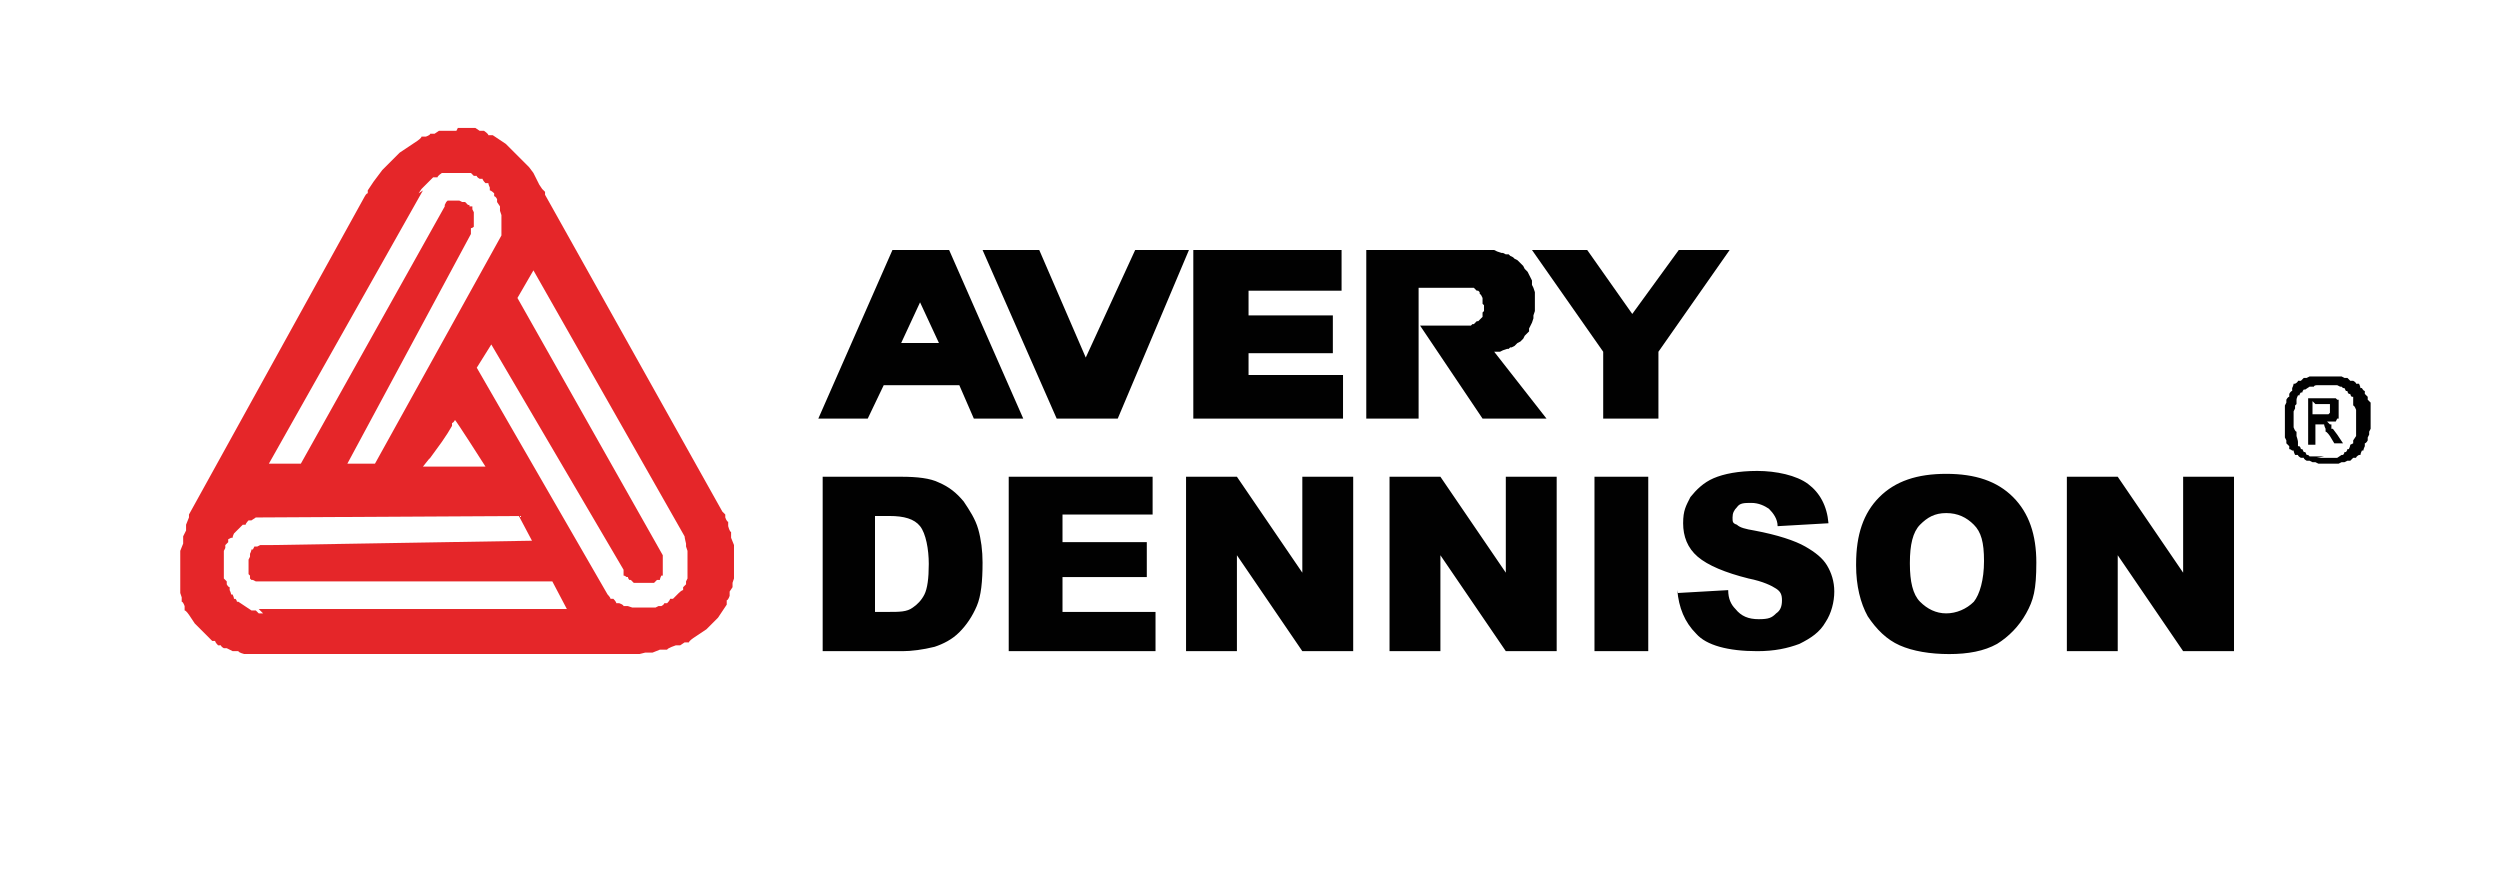 <?xml version="1.0" encoding="UTF-8"?>
<svg xmlns="http://www.w3.org/2000/svg" width="172" height="60" version="1.1" xmlns:xlink="http://www.w3.org/1999/xlink" viewBox="0 0 172 60">
  <defs>
    <style>
      .cls-1 {
        fill: #e52629;
      }

      .cls-2 {
        fill: none;
      }

      .cls-3 {
        fill: #010101;
      }

      .cls-4 {
        clip-path: url(#clippath);
      }
    </style>
    <clipPath id="clippath">
      <rect class="cls-2" x="12.3" y="9" width="150.8" height="36"/>
    </clipPath>
  </defs>
  <!-- Generator: Adobe Illustrator 28.6.0, SVG Export Plug-In . SVG Version: 1.2.0 Build 709)  -->
  <g>
    <g id="Vrstva_1">
      <path class="cls-3" d="M159.3,27.8h.9s.1,0,.1,0h0s0,0,0,0h0s0,0,0,0h0s0,.1,0,.1h0c0,0,0,.1,0,.1h0c0,0,0,.2,0,.2h0c0,0,0,.2,0,.2h0c0,0-.1.1-.1.1h-.1s-.2,0-.2,0h-.2s-.6,0-.6,0v-.9ZM158.8,27.4v3.2h.5v-1.4h.4s.1,0,.1,0h0s0,0,0,0h.1c0,.1.1.3.1.3v.2c.1,0,.3.3.3.3l.3.5h.6l-.4-.6-.3-.4h-.1c0-.1,0-.3,0-.3h-.1c0,0-.2-.2-.2-.2h.2s.2,0,.2,0h.2c0,0,.1-.2.1-.2h.1c0-.1,0-.3,0-.3v-.2s0-.2,0-.2h0c0-.1,0-.2,0-.2h0c0-.1,0-.2,0-.2h0c0-.1,0-.2,0-.2h-.1c0,0-.1-.1-.1-.1h-.1s-.2,0-.2,0h-.2s-1.3,0-1.3,0ZM159.9,31.4h-.2s-.2,0-.2,0h-.2s-.2,0-.2,0h-.2c0,0-.1-.1-.1-.1h-.1c0,0-.1-.2-.1-.2h-.1c0,0-.1-.2-.1-.2h-.1c0-.1-.1-.2-.1-.2h-.1c0-.1,0-.3,0-.3h0c0-.1-.1-.4-.1-.4v-.3c-.1,0-.2-.3-.2-.3v-.2s0-.2,0-.2v-.2s0-.2,0-.2v-.3c0,0,.1-.2.1-.2v-.2c0,0,.1-.1.1-.1h0c0-.1,0-.3,0-.3h0c0-.1.1-.3.1-.3h.1c0-.1.1-.2.1-.2h.1c0-.1.1-.2.1-.2h.1c0,0,.3-.2.3-.2h.3c0-.1.2-.1.2-.1h.2s.3,0,.3,0h.2s.2,0,.2,0h.2s.1,0,.1,0h.2s.2.1.2.1h.1c0,0,.1.1.1.1h.1c0,0,.1.2.1.2h.1c0,.1.1.2.1.2h.1c0,.1.1.2.1.2h.1c0,.1,0,.3,0,.3v.3c.1,0,.2.3.2.3v.2s0,.2,0,.2v.2s0,.2,0,.2v.2s0,.2,0,.2v.2s0,.2,0,.2v.2s-.2.3-.2.3v.2c0,0-.2.1-.2.1h0c0,.1-.1.3-.1.3h-.1c0,.1-.1.2-.1.2h-.1c0,.1-.1.2-.1.2h-.1c0,0-.3.2-.3.2h-.2c0,0-.2,0-.2,0h-.2s-.2,0-.2,0h-.2s-.2,0-.2,0h-.2ZM159.9,25.9h-.2s-.2,0-.2,0h-.2s-.2,0-.2,0h-.2c0,0-.2.1-.2.1h-.2c0,0-.2.2-.2.2h-.2c0,.1-.2.2-.2.2h-.1c0,.1-.1.3-.1.3v.2c-.1,0-.2.2-.2.2v.2c-.1,0-.2.2-.2.2v.2c0,0-.1.2-.1.2v.2c0,0,0,.2,0,.2v.2s0,.2,0,.2v.2s0,.2,0,.2v.2s0,.2,0,.2v.2s0,.2,0,.2v.2c0,0,.1.2.1.2v.2c0,0,.2.2.2.2v.2c.1,0,.2.1.2.1h.1c0,.1.1.3.1.3h.2c0,.1.2.2.2.2h.2c0,.1.2.2.2.2h.2c0,0,.2.1.2.1h.2c0,0,.2.1.2.1h.2s.2,0,.2,0h.2s.2,0,.2,0h.2s.2,0,.2,0h.2s.2-.1.2-.1h.2c0,0,.2-.1.2-.1h.2c0,0,.2-.2.2-.2h.2c0-.1.2-.2.2-.2h.1c0-.1.1-.3.1-.3h.1c0-.1.1-.3.1-.3v-.2c.1,0,.2-.2.2-.2v-.2c0,0,.1-.2.1-.2v-.2c0,0,.1-.2.1-.2v-.2s0-.2,0-.2v-.2s0-.2,0-.2v-.2s0-.2,0-.2v-.2s0-.2,0-.2v-.2c0,0-.2-.2-.2-.2v-.2c0,0-.2-.2-.2-.2v-.2c-.1,0-.2-.2-.2-.2h-.1c0-.1-.1-.3-.1-.3h-.2c0-.1-.2-.2-.2-.2h-.2c0,0-.2-.2-.2-.2h-.2c0,0-.2-.1-.2-.1h-.2c0,0-.2,0-.2,0h-.2s-.2,0-.2,0h-.4Z"/>
      <path class="cls-1" d="M18.1,42.2h-.3c0,0-.2-.2-.2-.2h-.3c0,0-.3-.2-.3-.2l-.3-.2-.3-.2h-.1c0-.1-.1-.2-.1-.2h-.1c0-.1-.1-.3-.1-.3h-.1c0-.1-.1-.3-.1-.3v-.2c-.1,0-.2-.2-.2-.2v-.2c0,0-.2-.2-.2-.2v-.2c0,0,0-.2,0-.2v-.2s0-.3,0-.3v-.2s0-.2,0-.2v-.2s0-.2,0-.2v-.2c0,0,.1-.2.1-.2v-.2c0,0,.2-.2.2-.2v-.2c0,0,.2-.1.2-.1h.1c0-.1.1-.3.1-.3l.2-.2.2-.2.2-.2h.2c0-.1.2-.3.2-.3h.2c0,0,.3-.2.3-.2h.1s18-.1,18-.1l.9,1.7-18,.3h0s-.2,0-.2,0h-.3s-.1,0-.1,0h-.1s-.2.1-.2.1h-.2c0,0-.1.2-.1.2h-.1c0,.1-.1.3-.1.3v.2c0,0-.1.2-.1.2v.2s0,.2,0,.2v.2s0,.2,0,.2v.2c0,0,.1.1.1.1h0c0,.1,0,.2,0,.2h0c0,0,.1.1.1.1h.1s.2.1.2.1h.1s0,0,0,0h20.3c0,0,1,1.9,1,1.9h-21.1c0,0-.1,0-.1,0ZM29.6,31.5l.8-1.1.4-.6.3-.5v-.2c.1,0,.2-.2.2-.2h0c0-.1,2.1,3.2,2.1,3.2h-4.3l.4-.5ZM44.6,40.1h.1s.1,0,.1,0h.2c0,0,.2-.2.2-.2h.2c0-.1.1-.3.1-.3h.1c0-.1,0-.3,0-.3h0c0-.1,0-.3,0-.3h0v-.3h0c0-.1,0-.3,0-.3h0c0-.1,0-.2,0-.2l-10-17.7,1.1-1.9,10.4,18.3h0c0,.1.1.5.1.5v.2c0,0,.1.3.1.3v.3s0,.3,0,.3v.5s0,.2,0,.2v.2s0,.2,0,.2v.2c0,0-.1.2-.1.2v.2c0,0-.2.2-.2.2v.2c-.1,0-.3.2-.3.2l-.2.2-.2.2h-.2c0,.1-.2.3-.2.3h-.2c0,.1-.2.2-.2.2h-.2c0,0-.2.1-.2.1h-.2c0,0-.2,0-.2,0h-.2s-.2,0-.2,0h-.4s-.2,0-.2,0h-.2s-.3-.1-.3-.1h-.3c0-.1-.3-.2-.3-.2h-.2c0-.1-.2-.3-.2-.3h-.2c0-.1-.2-.3-.2-.3h0c0,0-9-15.6-9-15.6l1-1.6,9.1,15.5h0c0,0,0,.2,0,.2v.2c.1,0,.2.1.2.1h.1c0,.1.1.2.1.2h.1c0,0,.2.2.2.2h.2s.2,0,.2,0h.2ZM28.8,13.3h0c0,0,.2-.3.2-.3l.2-.2.2-.2.2-.2.2-.2h.3c0-.1.3-.3.3-.3h.2s.2,0,.2,0h.2s.2,0,.2,0h.4s.2,0,.2,0h.2s.2,0,.2,0h.2c0,0,.2.2.2.2h.2c0,.1.2.2.2.2h.2c0,.1.2.3.2.3h.2c0,.1.1.3.1.3v.2c.1,0,.3.2.3.2v.2c.1,0,.2.2.2.2v.2c0,0,.2.3.2.3v.3c0,0,.1.3.1.3v.3s0,.3,0,.3v.2s0,.2,0,.2v.3c0,0,0,.1,0,.1l-8.7,15.7h-1.9l8.5-15.8h0c0,0,0-.2,0-.2v-.2c.1,0,.2-.1.2-.1v-.2s0-.2,0-.2v-.2s0-.2,0-.2v-.2s-.1-.2-.1-.2v-.2c-.1,0-.2,0-.2,0h0c0,0,0-.1,0-.1h-.1c0,0-.2-.2-.2-.2h-.2c0,0-.2-.1-.2-.1h-.2s-.2,0-.2,0h-.2s-.1,0-.1,0h-.1c0,0-.1.1-.1.1h0c0,0-.1.2-.1.2h0c0,.1,0,.1,0,.1l-9.9,17.7h-2.2l10.6-18.8ZM31.4,9h-.4s-.4,0-.4,0h-.4c0,0-.3.2-.3.2h-.3c0,.1-.3.2-.3.2h-.3c0,.1-.3.3-.3.3l-.3.2-.3.2-.3.2-.3.2-.2.2-.2.2-.2.2-.2.2-.4.4-.3.4-.3.4-.2.3-.2.3v.2c-.1,0-.2.2-.2.2l-12.1,21.9v.2c0,0-.2.5-.2.5v.4c0,0-.2.4-.2.4v.5c0,0-.2.5-.2.5v.5c0,0,0,.6,0,.6v.6s0,.3,0,.3v.3s0,.3,0,.3v.3c0,0,.1.3.1.3v.3c.1,0,.2.3.2.3v.3c.1,0,.3.3.3.3l.2.3.2.3.2.2.2.2.2.2.2.2.2.2.2.2h.2c0,.1.2.3.2.3h.2c0,.1.2.2.2.2h.2c0,0,.4.2.4.2h.4c0,.1.4.2.4.2h.4s.3,0,.3,0h.5s.2,0,.2,0h.1s24.5,0,24.5,0h.2s.6,0,.6,0h.4s.4-.1.4-.1h.5c0,0,.5-.2.5-.2h.5c0-.1.6-.3.6-.3h.3c0,0,.3-.2.3-.2h.3c0-.1.3-.3.3-.3l.3-.2.3-.2.3-.2.2-.2.2-.2.2-.2.2-.2.2-.3.2-.3.2-.3v-.3c.1,0,.2-.3.2-.3v-.3c0,0,.2-.3.2-.3v-.3c0,0,.1-.3.1-.3v-.3s0-.3,0-.3v-.3s0-.3,0-.3v-.3s0-.3,0-.3v-.5c0,0-.2-.5-.2-.5v-.4c-.1,0-.2-.4-.2-.4v-.3c-.1,0-.2-.3-.2-.3v-.2c0,0-.2-.2-.2-.2l-12.2-21.8v-.2c0,0-.2-.2-.2-.2l-.2-.3-.2-.4-.2-.4-.3-.4-.2-.2-.2-.2-.2-.2-.2-.2-.2-.2-.2-.2-.2-.2-.2-.2-.3-.2-.3-.2-.3-.2h-.3c0-.1-.3-.3-.3-.3h-.3c0,0-.3-.2-.3-.2h-.4c0,0-.4,0-.4,0h-.4Z"/>
      <polygon class="cls-3" points="67.6 17.2 71.5 17.2 74.7 24.6 78.1 17.2 81.8 17.2 76.9 28.8 72.7 28.8 67.6 17.2"/>
      <polygon class="cls-3" points="82.1 17.2 92.3 17.2 92.3 20 85.9 20 85.9 21.7 91.7 21.7 91.7 24.3 85.9 24.3 85.9 25.8 92.4 25.8 92.4 28.8 82.1 28.8 82.1 17.2"/>
      <path class="cls-3" d="M62,23.6h0l1.3-2.8,1.3,2.8h-2.6ZM65.1,17.2h-3.7l-5.1,11.6h3.4l1.1-2.3h5.2l1,2.3h3.4l-5.1-11.6Z"/>
      <polygon class="cls-3" points="94 17.2 94 28.8 97.6 28.8 97.6 19.8 100.9 19.8 101.1 19.8 101.2 19.8 101.4 19.8 101.5 19.9 101.6 20 101.7 20 101.8 20.1 101.8 20.2 101.9 20.3 102 20.5 102 20.6 102 20.7 102 20.9 102.1 21 102.1 21.1 102.1 21.3 102.1 21.4 102 21.5 102 21.7 102 21.8 101.9 21.9 101.8 22 101.7 22.1 101.6 22.1 101.5 22.2 101.4 22.3 101.3 22.3 101.2 22.4 101.1 22.4 101 22.4 100.8 22.4 100.7 22.4 97.7 22.4 102 28.8 106.4 28.8 102.8 24.2 102.9 24.2 103 24.2 103.2 24.2 103.4 24.1 103.7 24 103.8 24 103.9 23.9 104 23.9 104.2 23.8 104.3 23.7 104.4 23.6 104.6 23.5 104.7 23.4 104.8 23.3 104.9 23.1 105 23 105.2 22.8 105.2 22.6 105.3 22.4 105.4 22.2 105.5 21.9 105.5 21.7 105.6 21.4 105.6 21.1 105.6 20.7 105.6 20.4 105.6 20.1 105.5 19.8 105.4 19.6 105.4 19.3 105.3 19.1 105.2 18.9 105.1 18.7 104.9 18.5 104.8 18.3 104.7 18.2 104.5 18 104.4 17.9 104.2 17.8 104.1 17.7 103.9 17.6 103.8 17.5 103.6 17.5 103.4 17.4 103.3 17.4 103 17.3 102.8 17.2 102.5 17.2 102.4 17.2 102.2 17.2 94 17.2"/>
      <polygon class="cls-3" points="105.4 17.2 109.2 17.2 112.3 21.6 115.5 17.2 119 17.2 114.1 24.2 114.1 28.8 110.3 28.8 110.3 24.2 105.4 17.2"/>
      <g class="cls-4">
        <path class="cls-3" d="M142.2,32.8h3.5l4.5,6.6v-6.6h3.5v12h-3.5l-4.5-6.6v6.6h-3.5v-12ZM131.4,38.8c0,1.2.2,2.1.7,2.6.5.5,1.1.8,1.8.8s1.4-.3,1.9-.8c.4-.5.7-1.5.7-2.8s-.2-2-.7-2.5c-.5-.5-1.1-.8-1.9-.8s-1.3.3-1.8.8c-.5.5-.7,1.4-.7,2.6M127.7,38.8c0-2,.5-3.5,1.6-4.6,1.1-1.1,2.6-1.6,4.6-1.6s3.5.5,4.6,1.6c1.1,1.1,1.6,2.6,1.6,4.5s-.2,2.6-.7,3.5c-.5.9-1.2,1.6-2,2.1-.9.5-2,.7-3.3.7s-2.5-.2-3.4-.6c-.9-.4-1.6-1.1-2.2-2-.5-.9-.8-2.1-.8-3.5M115.4,40.8l3.5-.2c0,.6.2,1,.5,1.3.4.5.9.7,1.6.7s.9-.1,1.2-.4c.3-.2.4-.5.4-.9s-.1-.6-.4-.8c-.3-.2-.9-.5-1.9-.7-1.6-.4-2.8-.9-3.5-1.5-.7-.6-1-1.4-1-2.3s.2-1.2.5-1.8c.4-.5.9-1,1.6-1.3.7-.3,1.7-.5,3-.5s2.7.3,3.5.9c.8.6,1.3,1.5,1.4,2.7l-3.5.2c0-.5-.3-.9-.6-1.2-.3-.2-.7-.4-1.2-.4s-.8,0-1,.3c-.2.2-.3.4-.3.7s0,.4.3.5c.2.2.6.3,1.2.4,1.6.3,2.8.7,3.5,1.1.7.4,1.2.8,1.5,1.3.3.5.5,1.1.5,1.8s-.2,1.5-.6,2.1c-.4.7-1,1.1-1.8,1.5-.8.3-1.7.5-2.9.5-2,0-3.5-.4-4.2-1.2-.8-.8-1.2-1.8-1.3-3M109.7,32.8h3.7v12h-3.7v-12ZM95.6,32.8h3.5l4.5,6.6v-6.6h3.5v12h-3.5l-4.5-6.6v6.6h-3.5v-12ZM81.6,32.8h3.5l4.5,6.6v-6.6h3.5v12h-3.5l-4.5-6.6v6.6h-3.5v-12ZM69.4,32.8h9.9v2.6h-6.2v1.9h5.8v2.4h-5.8v2.4h6.4v2.7h-10.1v-12ZM60.2,35.5v6.6h.9c.8,0,1.3,0,1.7-.3.3-.2.6-.5.8-.9.2-.4.3-1.1.3-2.1s-.2-2.1-.6-2.6c-.4-.5-1.1-.7-2.1-.7h-.9ZM56.5,32.8h5.5c1.1,0,2,.1,2.6.4.7.3,1.2.7,1.7,1.3.4.6.8,1.2,1,1.9.2.7.3,1.5.3,2.3,0,1.3-.1,2.3-.4,3-.3.7-.7,1.3-1.2,1.8-.5.5-1.1.8-1.7,1-.8.2-1.6.3-2.2.3h-5.5v-12Z"/>
      </g>
    </g>
  </g>
</svg>